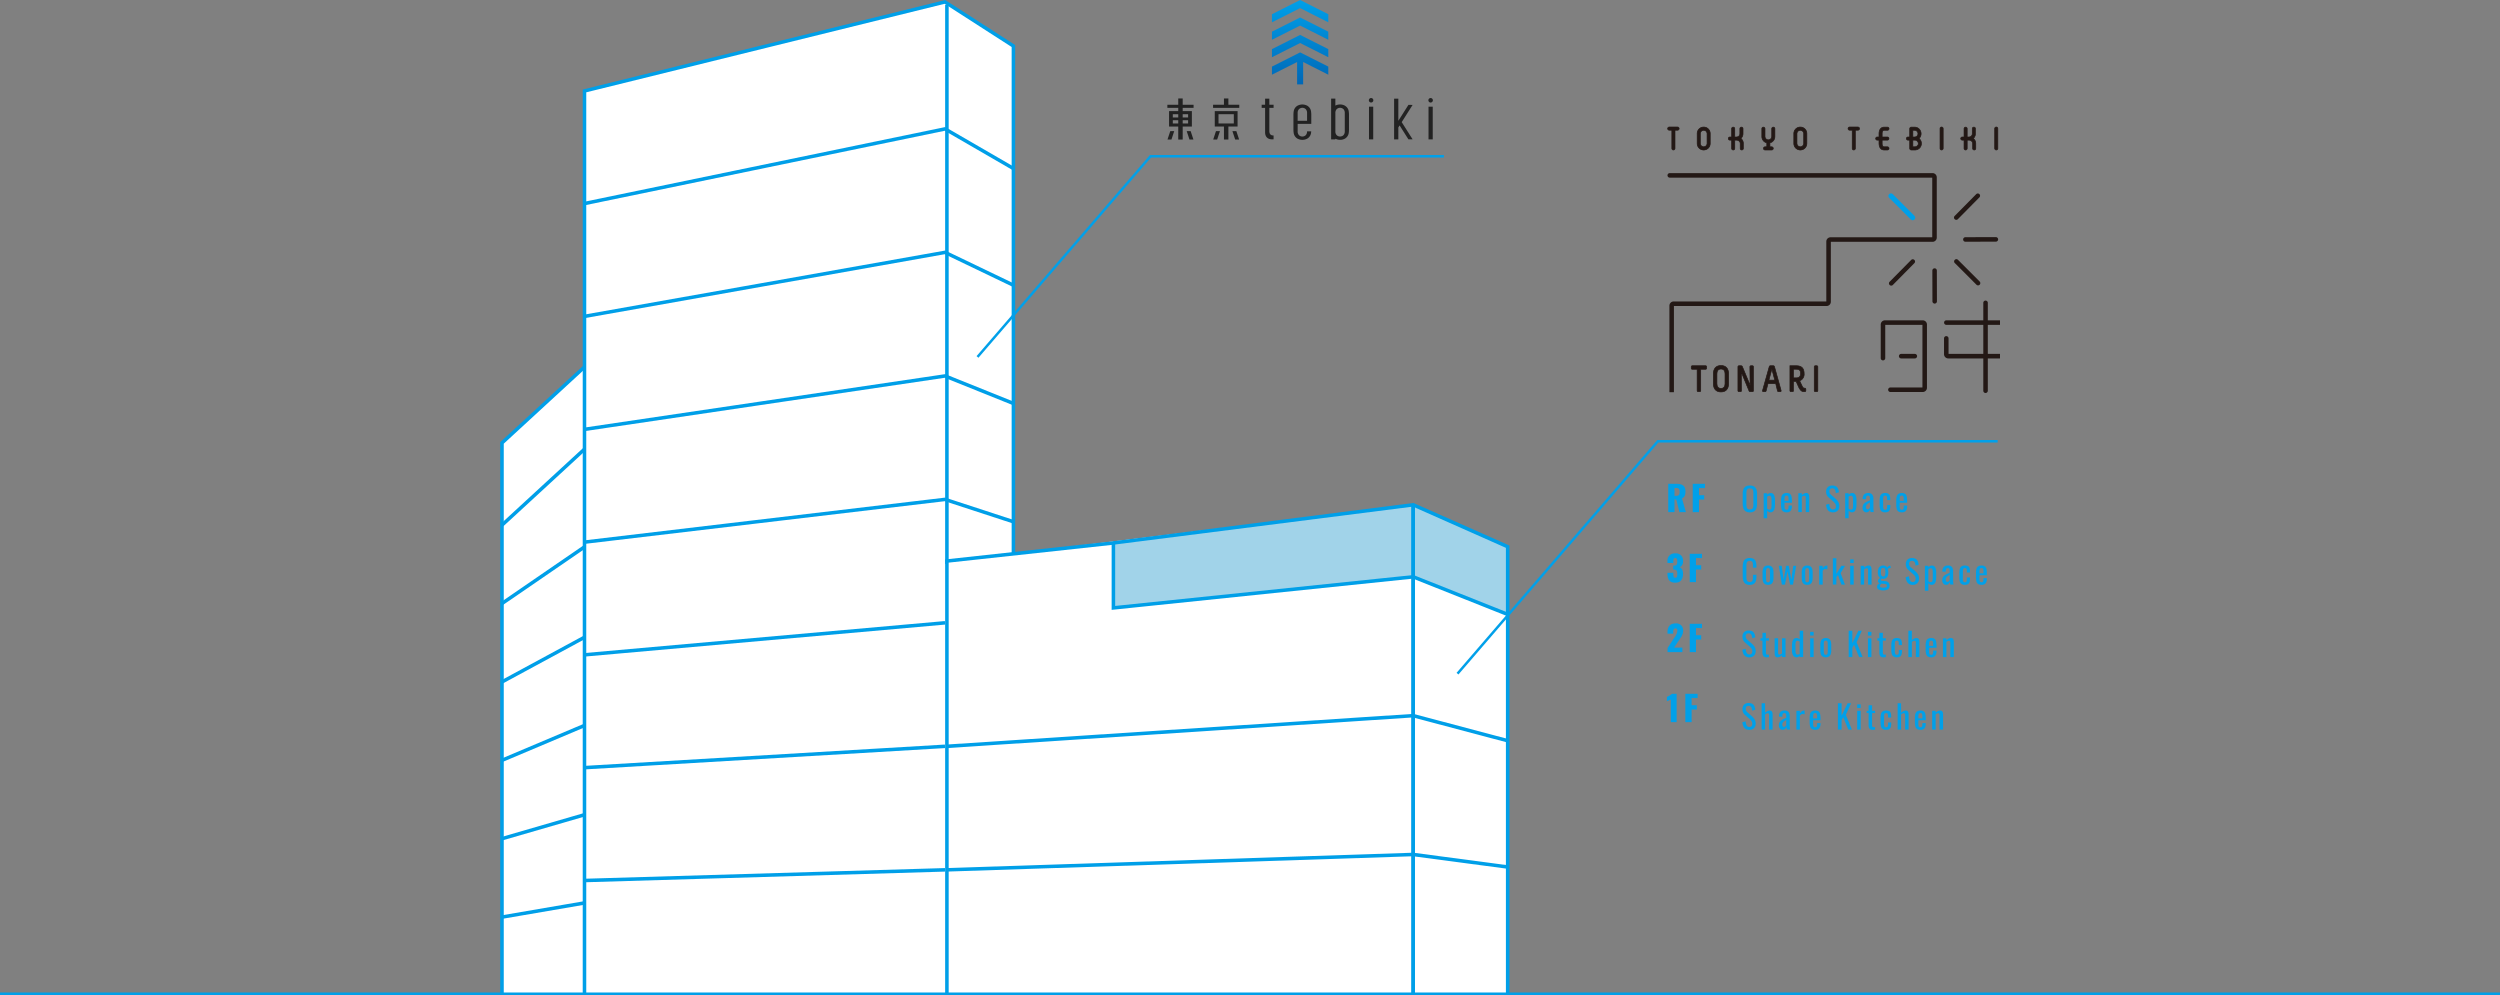 <svg xmlns="http://www.w3.org/2000/svg" xmlns:xlink="http://www.w3.org/1999/xlink" width="1000" height="398"><rect width="100%" height="100%" fill="#808080" stroke="none"/><defs><linearGradient id="a" x1=".5" y1="3.761" x2=".5" y2=".007" gradientUnits="objectBoundingBox"><stop offset="0" stop-color="#0068b7"/><stop offset="1" stop-color="#00a0e9"/></linearGradient><linearGradient id="d" x1=".5" y1="2.978" x2=".5" y2="-.776" xlink:href="#a"/><linearGradient id="e" x1=".5" y1="2.195" x2=".5" y2="-1.558" xlink:href="#a"/><linearGradient id="f" x1=".5" y1=".984" x2=".5" y2="-1.631" xlink:href="#a"/><clipPath id="b"><path data-name="長方形 4679" fill="none" d="M0 0h404.516v398H0z"/></clipPath><clipPath id="c"><path data-name="長方形 4623" fill="none" d="M0 0h133.548v107.489H0z"/></clipPath></defs><g data-name="グループ 362"><g data-name="グループ 361"><g data-name="グループ 224"><path data-name="パス 305" d="M233.795 36.372v110.41l-33 30.379v220.634h402.273V218.676l-37.788-16.761-159.913 19.506V18.408L377.968.77z" fill="#fff"/><path data-name="パス 308" d="M233.802 81.412l144.2-29.848 27.405 15.866" fill="none" stroke="#009fe8" stroke-miterlimit="10" stroke-width="1.417"/><path data-name="パス 309" d="M233.802 126.549l144.204-25.6 27.405 13.158" fill="none" stroke="#009fe8" stroke-miterlimit="10" stroke-width="1.417"/><path data-name="パス 310" d="M233.802 171.742l144.2-21.359 27.405 11.021" fill="none" stroke="#009fe8" stroke-miterlimit="10" stroke-width="1.417"/><path data-name="パス 311" d="M233.802 216.853l144.2-17.093 27.405 8.958" fill="none" stroke="#009fe8" stroke-miterlimit="10" stroke-width="1.417"/><path data-name="線 26" fill="none" stroke="#009fe8" stroke-miterlimit="10" stroke-width="1.417" d="M233.803 261.93l144.204-12.807"/><path data-name="線 27" fill="none" stroke="#009fe8" stroke-miterlimit="10" stroke-width="1.417" d="M233.803 307.061l144.204-8.536"/><path data-name="線 28" fill="none" stroke="#009fe8" stroke-miterlimit="10" stroke-width="1.417" d="M233.803 352.205l144.204-4.274"/><g data-name="グループ 225"><g data-name="グループ 224" clip-path="url(#b)" fill="none" stroke="#009fe8" stroke-miterlimit="10" stroke-width="1.417" transform="translate(200)"><path data-name="線 29" d="M178.763 1.924v223.644"/><path data-name="パス 312" d="M33.795 397.795V36.373L177.965.769l27.4 17.639v203.013"/><path data-name="パス 313" d="M.795 397.795V177.161l33-30.379"/><path data-name="線 30" d="M.795 210.043l33-30.379"/><path data-name="線 31" d="M.795 241.402l33-22.648"/><path data-name="線 32" d="M.795 272.76l33-17.857"/><path data-name="線 33" d="M.795 304.119l33-13.937"/><path data-name="線 34" d="M.795 335.478l33-9.582"/><path data-name="線 35" d="M.795 366.835l33-5.662"/></g></g><path data-name="パス 314" d="M565.272 397.795h37.8v-50.994l-37.8-5.008z" fill="#fff"/><path data-name="パス 315" d="M565.272 286.262v55.528l37.8 5.009V296.29z" fill="#fff"/><path data-name="パス 316" d="M565.272 230.732v55.53l37.8 10.03v-50.529z" fill="#fff"/><path data-name="パス 10449" d="M565.272 202.044v28.8l37.8 14.852v-26.933z" fill="#a1d3e9"/><path data-name="パス 317" d="M378.714 347.931v-49.406l186.557-12.262v55.527z" fill="#fff"/><path data-name="パス 318" d="M378.714 224.413v74.112l186.557-12.262v-55.532l-119.944 12.43v-25.979z" fill="#fff"/><path data-name="パス 10448" d="M445.327 243.357l119.944-12.912v-28.714l-119.944 15.976z" fill="#a1d3e9"/><path data-name="パス 319" d="M378.714 347.931v49.864h186.557v-56z" fill="#fff"/><path data-name="線 36" fill="none" stroke="#009fe8" stroke-miterlimit="10" stroke-width="1.417" d="M378.714 298.524l186.557-12.262"/><path data-name="線 37" fill="none" stroke="#009fe8" stroke-miterlimit="10" stroke-width="1.417" d="M378.714 347.93l186.557-6.138"/><g data-name="グループ 227"><g data-name="グループ 226" clip-path="url(#b)" fill="none" stroke="#009fe8" stroke-miterlimit="10" stroke-width="1.417" transform="translate(200)"><path data-name="パス 320" d="M245.362 217.177l119.918-15.261 37.788 16.761v27.086"/><path data-name="線 38" d="M365.28 286.262l37.788 10.029"/><path data-name="線 39" d="M365.28 341.793l37.788 5.009"/><path data-name="線 40" d="M365.28 201.916v195.879"/><path data-name="線 41" d="M365.28 201.916v195.879"/><path data-name="パス 321" d="M178.763 397.795V224.413l66.6-7.231v25.978l119.918-12.428 37.788 15.032v152.031"/></g></g></g><path data-name="パス 20577" d="M667.292 204.864h2.506v-5.082h.714l1.246 5.082h2.594l-1.558-5.488c1.12-.532 1.386-1.456 1.386-2.856 0-2.38-1.484-3-3.766-3h-3.122zm2.506-6.524v-3.136h.812c.952 0 1.246.574 1.246 1.54 0 1.008-.308 1.6-1.358 1.6zm7.294 6.524h2.506v-5.04h2.086v-1.75h-2.086v-2.856h2.394v-1.694h-4.9zm-6.986 28.21c2.268 0 3.108-1.47 3.108-3.542 0-1.624-.6-2.324-1.386-2.618a2.409 2.409 0 001.386-2.492 2.808 2.808 0 00-3.136-3.066 2.849 2.849 0 00-3.094 3.164v.686h2.338v-.588c0-.826.14-1.4.756-1.4s.826.476.826 1.358c0 1.148-.252 1.666-1.246 1.666h-.378v1.61h.434c.966.028 1.19.616 1.19 1.736 0 1.022-.126 1.512-.756 1.512s-.826-.448-.826-1.582v-.406h-2.338v.406c0 2.114.742 3.556 3.122 3.556zm5.782-.21h2.506v-5.04h2.086v-1.75h-2.086v-2.856h2.394v-1.694h-4.9zm-8.862 28h5.926v-1.834h-3.322l2.072-3.094c.812-1.19 1.554-2.2 1.554-3.57a2.746 2.746 0 00-3.08-3c-2.282 0-3.178 1.5-3.178 3.5v.6h2.268v-.56c0-.868.182-1.554.952-1.554.448 0 .728.322.728.966a5.23 5.23 0 01-1.2 2.716l-2.72 4.178zm8.862 0h2.506v-5.04h2.086v-1.75h-2.086v-2.856h2.394v-1.694h-4.9zm-7.574 28h2.338v-11.34h-1.834a11.455 11.455 0 01-2.058 1.26v1.736c.434-.224 1.148-.462 1.554-.686zm5.824 0h2.506v-5.04h2.086v-1.75h-2.086v-2.856h2.394v-1.694h-4.9z" fill="#00a0e9"/><path data-name="パス 20576" d="M699.962 204.949a3.077 3.077 0 01-1.703-.417 2.277 2.277 0 01-.907-1.188 5.45 5.45 0 01-.276-1.812v-3.993a5.11 5.11 0 01.276-1.787 2.227 2.227 0 01.91-1.144 3.161 3.161 0 011.7-.4 3.086 3.086 0 011.69.4 2.274 2.274 0 01.9 1.144 5.055 5.055 0 01.28 1.781v4a5.235 5.235 0 01-.28 1.799 2.37 2.37 0 01-.9 1.19 2.974 2.974 0 01-1.69.427zm0-1.157a1.387 1.387 0 00.884-.24 1.19 1.19 0 00.4-.676 4.43 4.43 0 00.1-1.02v-4.616a4.261 4.261 0 00-.094-1.008 1.121 1.121 0 00-.4-.65 1.445 1.445 0 00-.884-.227 1.476 1.476 0 00-.891.227 1.108 1.108 0 00-.409.65 4.261 4.261 0 00-.1 1.007v4.615a4.43 4.43 0 00.1 1.02 1.175 1.175 0 00.409.676 1.416 1.416 0 00.885.242zm5.5 3.51v-9.984h1.39v.6a2.4 2.4 0 01.6-.496 1.6 1.6 0 01.832-.208 1.35 1.35 0 01.93.306 1.86 1.86 0 01.514.767 3.972 3.972 0 01.221.936 7.625 7.625 0 01.052.813v1.82a6.969 6.969 0 01-.156 1.5 2.376 2.376 0 01-.566 1.144 1.5 1.5 0 01-1.153.432 1.289 1.289 0 01-.715-.2 3.048 3.048 0 01-.559-.459v3.029zm2.39-3.458a.554.554 0 00.52-.267 1.726 1.726 0 00.2-.721q.039-.455.039-1v-1.824a6.67 6.67 0 00-.052-.865 1.37 1.37 0 00-.221-.63.613.613 0 00-.533-.234 1.2 1.2 0 00-.52.117 1.913 1.913 0 00-.429.273v4.81a1.96 1.96 0 00.442.24 1.512 1.512 0 00.554.101zm6.787 1.088a2.319 2.319 0 01-1.365-.345 1.794 1.794 0 01-.67-1.014 6.153 6.153 0 01-.188-1.641v-1.715a6 6 0 01.2-1.664 1.778 1.778 0 01.682-1 2.332 2.332 0 011.346-.338 2.094 2.094 0 011.4.39 1.92 1.92 0 01.584 1.127 9.358 9.358 0 01.143 1.761v.611h-2.964v1.508a2.68 2.68 0 00.084.741.769.769 0 00.273.423.811.811 0 00.488.136.677.677 0 00.474-.149.782.782 0 00.226-.431 3.238 3.238 0 00.059-.656v-.455h1.352v.286a2.936 2.936 0 01-.481 1.781 1.906 1.906 0 01-1.643.644zm-.832-4.589h1.6v-.676a5 5 0 00-.052-.786.857.857 0 00-.215-.481.7.7 0 00-.514-.163.75.75 0 00-.514.156.893.893 0 00-.24.527 6.223 6.223 0 00-.065 1.02zm5.525 4.489v-7.514h1.391v.741a4.055 4.055 0 01.832-.6 2.064 2.064 0 011-.247.957.957 0 01.7.234 1.274 1.274 0 01.338.585 2.659 2.659 0 01.1.715v6.086h-1.397v-5.681a1.355 1.355 0 00-.117-.624.493.493 0 00-.481-.221 1.028 1.028 0 00-.488.136 2.935 2.935 0 00-.487.331v6.059zm13.884.117a2.741 2.741 0 01-1.515-.39 2.458 2.458 0 01-.917-1.079 4.472 4.472 0 01-.364-1.6l1.3-.351a5.842 5.842 0 00.175 1.079 1.932 1.932 0 00.449.852 1.138 1.138 0 00.871.332 1.116 1.116 0 00.864-.319 1.308 1.308 0 00.292-.916 1.877 1.877 0 00-.319-1.151 6.048 6.048 0 00-.819-.877l-1.768-1.56a2.974 2.974 0 01-.767-.994 3.2 3.2 0 01-.247-1.332 2.371 2.371 0 01.663-1.794 2.5 2.5 0 011.807-.637 3.388 3.388 0 011.1.162 1.926 1.926 0 01.793.5 2.458 2.458 0 01.507.851 4.811 4.811 0 01.253 1.2l-1.248.338a5.177 5.177 0 00-.156-.955 1.423 1.423 0 00-.41-.7 1.2 1.2 0 00-.839-.266 1.181 1.181 0 00-.851.292 1.143 1.143 0 00-.306.865 1.71 1.71 0 00.162.793 2.325 2.325 0 00.526.64l1.781 1.56a5.563 5.563 0 011.05 1.24 3.138 3.138 0 01.455 1.71 2.656 2.656 0 01-.325 1.345 2.192 2.192 0 01-.89.864 2.754 2.754 0 01-1.307.298zm4.849 2.353v-9.984h1.387v.6a2.4 2.4 0 01.6-.494 1.6 1.6 0 01.832-.208 1.35 1.35 0 01.93.306 1.86 1.86 0 01.514.767 3.972 3.972 0 01.221.936 7.626 7.626 0 01.052.813v1.82a6.969 6.969 0 01-.156 1.5 2.376 2.376 0 01-.566 1.144 1.5 1.5 0 01-1.149.43 1.289 1.289 0 01-.715-.2 3.048 3.048 0 01-.563-.459v3.029zm2.392-3.458a.554.554 0 00.52-.267 1.726 1.726 0 00.2-.721q.039-.455.039-1v-1.824a6.67 6.67 0 00-.052-.865 1.37 1.37 0 00-.221-.63.613.613 0 00-.533-.234 1.2 1.2 0 00-.52.117 1.913 1.913 0 00-.438.276v4.81a1.96 1.96 0 00.442.24 1.512 1.512 0 00.563.098zm6.058 1.088a1.265 1.265 0 01-.78-.253 1.78 1.78 0 01-.533-.647 1.876 1.876 0 01-.195-.838 2.69 2.69 0 01.234-1.183 2.36 2.36 0 01.644-.813 4.431 4.431 0 01.949-.578q.539-.247 1.137-.481v-.533a4.524 4.524 0 00-.052-.754.768.768 0 00-.215-.449.7.7 0 00-.487-.149.757.757 0 00-.462.13.722.722 0 00-.253.371 1.838 1.838 0 00-.078.565v.377l-1.378-.052a2.732 2.732 0 01.572-1.839 2.195 2.195 0 011.69-.592 1.877 1.877 0 011.586.611 2.865 2.865 0 01.468 1.768v3.432q0 .351.02.676t.052.6q.033.28.059.526h-1.275l-.1-.526q-.061-.318-.084-.579a2 2 0 01-.5.826 1.353 1.353 0 01-1.019.384zm.546-1.2a.708.708 0 00.391-.109 1.777 1.777 0 00.325-.266 1.382 1.382 0 00.195-.24v-2.133q-.325.182-.611.364a3.374 3.374 0 00-.5.384 1.557 1.557 0 00-.338.455 1.3 1.3 0 00-.124.579 1.3 1.3 0 00.169.715.552.552 0 00.493.259zm6.991 1.2a2.24 2.24 0 01-1.4-.37 1.815 1.815 0 01-.637-1.047 6.778 6.778 0 01-.163-1.573v-1.725a6.7 6.7 0 01.169-1.619 1.78 1.78 0 01.643-1.027 2.275 2.275 0 011.388-.357 2.5 2.5 0 011.267.266 1.375 1.375 0 01.618.793 4.328 4.328 0 01.169 1.306v.442h-1.254v-.455a3.682 3.682 0 00-.065-.78.7.7 0 00-.234-.416.775.775 0 00-.481-.13.776.776 0 00-.52.156.845.845 0 00-.241.527 6.789 6.789 0 00-.059 1.009v2.366a3 3 0 00.182 1.287.68.68 0 00.65.325.7.7 0 00.514-.162.8.8 0 00.208-.462 4.525 4.525 0 00.046-.676v-.611h1.261v.52a4.269 4.269 0 01-.176 1.3 1.491 1.491 0 01-.624.832 2.328 2.328 0 01-1.261.281zm6.669 0a2.319 2.319 0 01-1.365-.345 1.794 1.794 0 01-.669-1.014 6.153 6.153 0 01-.186-1.641v-1.715a6 6 0 01.2-1.664 1.778 1.778 0 01.682-1 2.332 2.332 0 011.345-.338 2.094 2.094 0 011.4.39 1.92 1.92 0 01.585 1.127 9.359 9.359 0 01.139 1.758v.611h-2.96v1.508a2.68 2.68 0 00.084.741.769.769 0 00.273.423.811.811 0 00.487.136.677.677 0 00.475-.149.782.782 0 00.221-.428 3.238 3.238 0 00.059-.656v-.455h1.352v.286a2.936 2.936 0 01-.481 1.779 1.906 1.906 0 01-1.638.646zm-.829-4.585h1.6v-.676a5 5 0 00-.052-.786.857.857 0 00-.215-.481.7.7 0 00-.514-.163.75.75 0 00-.513.156.893.893 0 00-.241.527 6.224 6.224 0 00-.065 1.02zm-59.982 33.602a2.821 2.821 0 01-1.736-.468 2.413 2.413 0 01-.858-1.261 6.079 6.079 0 01-.24-1.768v-3.72a6.431 6.431 0 01.24-1.859 2.248 2.248 0 01.858-1.229 2.978 2.978 0 011.736-.435 2.921 2.921 0 011.566.364 2.032 2.032 0 01.832 1.04 4.637 4.637 0 01.253 1.625v.832h-1.39v-.738a8.078 8.078 0 00-.058-1.034 1.124 1.124 0 00-.319-.7 1.245 1.245 0 00-.871-.247 1.3 1.3 0 00-.91.266 1.3 1.3 0 00-.37.754 6.735 6.735 0 00-.085 1.138v4.173a4.81 4.81 0 00.13 1.254 1.1 1.1 0 00.429.656 1.46 1.46 0 00.806.195 1.163 1.163 0 00.858-.266 1.269 1.269 0 00.325-.735 8.039 8.039 0 00.065-1.092v-.78h1.391v.78a5.593 5.593 0 01-.234 1.7 2.169 2.169 0 01-.806 1.144 2.736 2.736 0 01-1.612.411zm7.306-.013a2.249 2.249 0 01-1.313-.338 1.816 1.816 0 01-.682-.962 4.8 4.8 0 01-.2-1.469v-2.184a4.8 4.8 0 01.2-1.469 1.816 1.816 0 01.682-.962 2.249 2.249 0 011.313-.338 2.217 2.217 0 011.306.338 1.829 1.829 0 01.676.962 4.8 4.8 0 01.2 1.469v2.184a4.8 4.8 0 01-.2 1.469 1.829 1.829 0 01-.676.962 2.217 2.217 0 01-1.306.334zm0-1.027a.64.64 0 00.566-.234 1.254 1.254 0 00.195-.618q.032-.384.032-.8v-2.352q0-.429-.032-.806a1.285 1.285 0 00-.195-.618.632.632 0 00-.566-.24.65.65 0 00-.572.24 1.242 1.242 0 00-.2.618q-.032.377-.032.806v2.353q0 .416.032.8a1.213 1.213 0 00.2.618.658.658 0 00.572.233zm5.525.923l-1.209-7.514h1.144l.776 5.538 1-5.538h1.066l1 5.512.78-5.512h1.154l-1.252 7.514h-1.17l-1.027-5.3-1.014 5.3zm10.14.1a2.249 2.249 0 01-1.313-.338 1.816 1.816 0 01-.682-.962 4.8 4.8 0 01-.2-1.469v-2.18a4.8 4.8 0 01.2-1.469 1.816 1.816 0 01.682-.962 2.249 2.249 0 011.313-.338 2.217 2.217 0 011.306.338 1.829 1.829 0 01.676.962 4.8 4.8 0 01.2 1.469v2.184a4.8 4.8 0 01-.2 1.469 1.829 1.829 0 01-.676.962 2.217 2.217 0 01-1.306.334zm0-1.027a.64.64 0 00.565-.234 1.254 1.254 0 00.195-.618q.033-.384.033-.8v-2.348q0-.429-.033-.806a1.285 1.285 0 00-.195-.618.632.632 0 00-.565-.24.65.65 0 00-.572.24 1.242 1.242 0 00-.2.618q-.033.377-.033.806v2.353q0 .416.033.8a1.213 1.213 0 00.2.618.658.658 0 00.572.233zm4.8.923v-7.51h1.391v1.066a2.527 2.527 0 01.832-.923 1.684 1.684 0 01.832-.234h.1a.8.8 0 01.123.013v1.534a2.182 2.182 0 00-.357-.11 1.853 1.853 0 00-.41-.046 1.188 1.188 0 00-.591.149 1.584 1.584 0 00-.527.579v5.486zm5.46-.013v-10.526h1.391v6.279l2.028-3.25h1.456l-1.768 2.938 1.713 4.576h-1.391l-1.4-3.848-.637.962v2.873zm6.939.017v-7.514h1.391v7.514zm0-8.632v-1.456h1.391v1.456zm4.186 8.632v-7.514h1.386v.741a4.055 4.055 0 01.832-.6 2.064 2.064 0 011-.247.957.957 0 01.7.234 1.274 1.274 0 01.338.585 2.659 2.659 0 01.1.715v6.086h-1.392v-5.681a1.355 1.355 0 00-.117-.624.493.493 0 00-.481-.221 1.028 1.028 0 00-.487.136 2.935 2.935 0 00-.488.331v6.059zm8.957 2.327a4.826 4.826 0 01-1.222-.143 1.846 1.846 0 01-.858-.455 1.107 1.107 0 01-.312-.819 1.262 1.262 0 01.156-.637 1.69 1.69 0 01.4-.475 2.569 2.569 0 01.52-.332 1.04 1.04 0 01-.546-.331.751.751 0 01-.182-.475 1.169 1.169 0 01.221-.715 4.524 4.524 0 01.611-.65 2.054 2.054 0 01-.65-.832 3.6 3.6 0 01-.221-1.4 3.937 3.937 0 01.241-1.476 1.864 1.864 0 01.715-.9 2.105 2.105 0 011.163-.306 2 2 0 01.982.208 1.348 1.348 0 01.565.624 2.216 2.216 0 01.351-.358 2.586 2.586 0 01.663-.423l.208-.091.351.9a2.688 2.688 0 00-.449.123q-.279.1-.52.2a1.055 1.055 0 00-.306.163 3.166 3.166 0 01.163.637 4.428 4.428 0 01.071.741 4.275 4.275 0 01-.195 1.352 1.818 1.818 0 01-.644.917 2.051 2.051 0 01-1.242.331 2.764 2.764 0 01-.364-.026 3.2 3.2 0 01-.351-.065q-.078.117-.163.273a.628.628 0 00-.084.3.255.255 0 00.149.227 1.207 1.207 0 00.475.111l1.17.1a1.977 1.977 0 011.313.533 1.823 1.823 0 01.429 1.3 1.8 1.8 0 01-.286 1.034 1.7 1.7 0 01-.865.63 4.377 4.377 0 01-1.457.205zm.1-1.092a2.564 2.564 0 001.092-.176.59.59 0 00.351-.566.812.812 0 00-.085-.39.579.579 0 00-.305-.247 2.316 2.316 0 00-.637-.13l-1.183-.1q-.143.143-.273.286a1.272 1.272 0 00-.208.306.786.786 0 00-.078.344.552.552 0 00.286.507 2.23 2.23 0 001.044.166zm-.065-4.511a.884.884 0 00.475-.11.689.689 0 00.266-.325 1.845 1.845 0 00.124-.526 6.829 6.829 0 00.033-.7 7.024 7.024 0 00-.033-.708 2.228 2.228 0 00-.117-.546.686.686 0 00-.26-.345.845.845 0 00-.475-.117.885.885 0 00-.474.117.7.7 0 00-.279.332 2 2 0 00-.13.533 6.111 6.111 0 00-.039.734 6.221 6.221 0 00.033.656 1.768 1.768 0 00.13.527.835.835 0 00.279.351.786.786 0 00.471.127zm11.843 3.393a2.741 2.741 0 01-1.515-.39 2.458 2.458 0 01-.916-1.079 4.472 4.472 0 01-.364-1.6l1.3-.351a5.842 5.842 0 00.175 1.079 1.932 1.932 0 00.449.851 1.138 1.138 0 00.871.331 1.116 1.116 0 00.864-.318 1.308 1.308 0 00.293-.917 1.877 1.877 0 00-.325-1.151 6.048 6.048 0 00-.819-.877l-1.762-1.558a2.974 2.974 0 01-.767-.995 3.2 3.2 0 01-.247-1.332 2.371 2.371 0 01.663-1.794 2.5 2.5 0 011.807-.637 3.389 3.389 0 011.1.162 1.926 1.926 0 01.793.5 2.458 2.458 0 01.507.851 4.811 4.811 0 01.254 1.2l-1.248.338a5.178 5.178 0 00-.156-.955 1.423 1.423 0 00-.41-.7 1.2 1.2 0 00-.839-.267 1.181 1.181 0 00-.852.292 1.143 1.143 0 00-.305.865 1.71 1.71 0 00.162.793 2.325 2.325 0 00.527.637l1.781 1.56a5.563 5.563 0 011.05 1.245 3.138 3.138 0 01.455 1.709 2.656 2.656 0 01-.325 1.346 2.192 2.192 0 01-.891.865 2.754 2.754 0 01-1.306.297zm4.851 2.353v-9.984h1.391v.6a2.4 2.4 0 01.6-.494 1.6 1.6 0 01.832-.208 1.35 1.35 0 01.929.306 1.86 1.86 0 01.514.767 3.972 3.972 0 01.221.936 7.625 7.625 0 01.052.813v1.82a6.969 6.969 0 01-.156 1.5 2.376 2.376 0 01-.565 1.144 1.5 1.5 0 01-1.151.435 1.289 1.289 0 01-.715-.2 3.048 3.048 0 01-.559-.462v3.027zm2.392-3.458a.554.554 0 00.52-.266 1.726 1.726 0 00.195-.722q.039-.455.039-1v-1.824a6.67 6.67 0 00-.052-.864 1.37 1.37 0 00-.221-.631.613.613 0 00-.533-.234 1.2 1.2 0 00-.52.117 1.913 1.913 0 00-.429.273v4.81a1.96 1.96 0 00.442.24 1.512 1.512 0 00.561.101zm6.06 1.088a1.265 1.265 0 01-.78-.253 1.78 1.78 0 01-.533-.65 1.876 1.876 0 01-.195-.839 2.69 2.69 0 01.234-1.183 2.36 2.36 0 01.644-.812 4.431 4.431 0 01.949-.579q.54-.247 1.138-.481v-.533a4.523 4.523 0 00-.052-.754.768.768 0 00-.215-.449.7.7 0 00-.488-.149.757.757 0 00-.461.13.722.722 0 00-.254.371 1.838 1.838 0 00-.078.565v.377l-1.378-.052a2.732 2.732 0 01.572-1.84 2.195 2.195 0 011.69-.591 1.877 1.877 0 011.586.611 2.865 2.865 0 01.468 1.768v3.432q0 .351.02.676t.052.6q.033.28.059.527h-1.275l-.1-.527q-.061-.319-.085-.578a2 2 0 01-.5.826 1.353 1.353 0 01-1.018.387zm.546-1.2a.708.708 0 00.39-.117 1.778 1.778 0 00.325-.267 1.382 1.382 0 00.195-.24v-2.124q-.325.182-.611.364a3.374 3.374 0 00-.5.384 1.556 1.556 0 00-.338.455 1.512 1.512 0 00.041 1.293.552.552 0 00.5.26zm6.994 1.2a2.24 2.24 0 01-1.4-.371 1.815 1.815 0 01-.637-1.046 6.778 6.778 0 01-.162-1.573v-1.725a6.7 6.7 0 01.169-1.618 1.78 1.78 0 01.644-1.027 2.275 2.275 0 011.384-.358 2.5 2.5 0 011.268.266 1.375 1.375 0 01.618.793 4.329 4.329 0 01.169 1.306v.442h-1.26v-.455a3.682 3.682 0 00-.065-.78.7.7 0 00-.234-.416.949.949 0 00-1 .026.845.845 0 00-.241.526 6.788 6.788 0 00-.059 1.007v2.366a3 3 0 00.182 1.287.68.68 0 00.65.325.7.7 0 00.514-.163.8.8 0 00.208-.462 4.525 4.525 0 00.046-.676v-.611h1.261v.52a4.27 4.27 0 01-.175 1.3 1.491 1.491 0 01-.624.832 2.328 2.328 0 01-1.256.285zm6.669 0a2.319 2.319 0 01-1.361-.34 1.794 1.794 0 01-.67-1.014 6.153 6.153 0 01-.188-1.645v-1.716a6 6 0 01.195-1.664 1.778 1.778 0 01.683-1 2.332 2.332 0 011.345-.338 2.094 2.094 0 011.4.39 1.92 1.92 0 01.585 1.127 9.359 9.359 0 01.143 1.762v.611h-2.964v1.508a2.68 2.68 0 00.085.741.769.769 0 00.273.423.811.811 0 00.487.136.677.677 0 00.475-.149.782.782 0 00.221-.429 3.238 3.238 0 00.059-.657v-.455h1.351v.286a2.936 2.936 0 01-.481 1.781 1.906 1.906 0 01-1.638.642zm-.832-4.589h1.6v-.676a5 5 0 00-.052-.787.857.857 0 00-.215-.481.7.7 0 00-.514-.162.75.75 0 00-.513.156.893.893 0 00-.241.526 6.223 6.223 0 00-.065 1.021zm-92.029 33.606a2.741 2.741 0 01-1.515-.39 2.458 2.458 0 01-.916-1.079 4.472 4.472 0 01-.364-1.6l1.3-.351a5.842 5.842 0 00.176 1.079 1.932 1.932 0 00.448.852 1.138 1.138 0 00.871.331 1.116 1.116 0 00.864-.319 1.308 1.308 0 00.293-.917 1.877 1.877 0 00-.325-1.15 6.048 6.048 0 00-.819-.878l-1.768-1.56a2.974 2.974 0 01-.767-.994 3.2 3.2 0 01-.245-1.331 2.371 2.371 0 01.667-1.794 2.5 2.5 0 011.8-.637 3.388 3.388 0 011.1.162 1.926 1.926 0 01.793.5 2.458 2.458 0 01.507.852 4.811 4.811 0 01.254 1.2l-1.248.338a5.177 5.177 0 00-.156-.955 1.423 1.423 0 00-.409-.7 1.2 1.2 0 00-.841-.266 1.181 1.181 0 00-.852.292 1.143 1.143 0 00-.305.865 1.71 1.71 0 00.162.793 2.325 2.325 0 00.526.637l1.781 1.56a5.563 5.563 0 011.057 1.243 3.138 3.138 0 01.455 1.71 2.656 2.656 0 01-.324 1.343 2.192 2.192 0 01-.891.865 2.754 2.754 0 01-1.309.299zm6.851-.013a1.774 1.774 0 01-.943-.221 1.272 1.272 0 01-.52-.624 2.529 2.529 0 01-.163-.949v-4.9h-.79v-.923h.793v-2.2h1.391v2.2h1.209v.923h-1.209v4.81a1.065 1.065 0 00.143.63.653.653 0 00.546.188q.1 0 .24-.013l.267-.025v1.027q-.26.039-.481.058t-.481.015zm4.381 0a.962.962 0 01-.689-.234 1.248 1.248 0 01-.344-.585 2.659 2.659 0 01-.1-.715v-6.084h1.391v5.668a1.4 1.4 0 00.117.631.488.488 0 00.481.228 1.028 1.028 0 00.488-.137 2.935 2.935 0 00.488-.332v-6.058h1.391v7.514h-1.388v-.741a3.691 3.691 0 01-.826.6 2.1 2.1 0 01-1.007.241zm7.683 0a1.592 1.592 0 01-1.417-.7 4.412 4.412 0 01-.468-2.36v-1.451a8.338 8.338 0 01.145-1.593 2.412 2.412 0 01.54-1.176 1.482 1.482 0 011.163-.442 1.423 1.423 0 01.689.169 2.407 2.407 0 01.559.416v-3.5h1.391v10.533h-1.391v-.481a2.252 2.252 0 01-.539.423 1.355 1.355 0 01-.67.158zm.351-1.092a1.354 1.354 0 00.416-.072 1.882 1.882 0 00.442-.214v-4.926a2.261 2.261 0 00-.4-.228 1.178 1.178 0 00-.481-.1.64.64 0 00-.65.462 3.242 3.242 0 00-.169 1.111v2.119a6.912 6.912 0 00.058.943 1.407 1.407 0 00.241.663.641.641 0 00.545.242zm5.046.988v-7.514h1.388v7.514zm0-8.632v-1.456h1.388v1.456zm6.253 8.732a2.249 2.249 0 01-1.313-.338 1.816 1.816 0 01-.683-.962 4.8 4.8 0 01-.2-1.469v-2.18a4.8 4.8 0 01.2-1.469 1.816 1.816 0 01.683-.962 2.249 2.249 0 011.313-.338 2.217 2.217 0 011.306.338 1.829 1.829 0 01.676.962 4.8 4.8 0 01.2 1.469v2.184a4.8 4.8 0 01-.2 1.469 1.829 1.829 0 01-.676.962 2.217 2.217 0 01-1.306.334zm0-1.027a.64.64 0 00.565-.234 1.254 1.254 0 00.195-.618q.033-.383.033-.8v-2.348q0-.429-.033-.806a1.285 1.285 0 00-.195-.618.632.632 0 00-.565-.24.65.65 0 00-.572.24 1.242 1.242 0 00-.2.618q-.032.377-.032.806v2.353q0 .416.032.8a1.213 1.213 0 00.2.618.658.658 0 00.572.233zm9.152.927v-10.53h1.469v4.966l2.414-4.966h1.365l-2.08 4.641 2.422 5.889h-1.43l-2.015-4.94-.676 1.222v3.718zm7.709 0v-7.514h1.391v7.514zm0-8.632v-1.456h1.391v1.456zm6.188 8.732a1.774 1.774 0 01-.942-.221 1.272 1.272 0 01-.52-.624 2.529 2.529 0 01-.163-.949v-4.9h-.789v-.923h.793v-2.2h1.387v2.2h1.209v.923h-1.209v4.81a1.065 1.065 0 00.143.63.653.653 0 00.546.188q.1 0 .24-.013l.267-.021v1.027q-.26.039-.481.058t-.481.015zm5.356 0a2.24 2.24 0 01-1.4-.37 1.815 1.815 0 01-.637-1.047 6.778 6.778 0 01-.163-1.573v-1.725a6.7 6.7 0 01.169-1.619 1.78 1.78 0 01.643-1.027 2.275 2.275 0 011.385-.358 2.5 2.5 0 011.267.266 1.375 1.375 0 01.618.793 4.329 4.329 0 01.169 1.306v.442h-1.258v-.455a3.682 3.682 0 00-.065-.78.7.7 0 00-.234-.416.949.949 0 00-1 .026.845.845 0 00-.241.527 6.789 6.789 0 00-.058 1.007v2.366a3 3 0 00.182 1.287.68.68 0 00.65.325.7.7 0 00.514-.162.8.8 0 00.208-.462 4.525 4.525 0 00.046-.676v-.611h1.261v.52a4.27 4.27 0 01-.175 1.3 1.491 1.491 0 01-.624.832 2.328 2.328 0 01-1.257.284zm4.63-.1v-10.53h1.391v3.8a4.023 4.023 0 01.845-.624 2.105 2.105 0 011.04-.26.938.938 0 01.683.234 1.274 1.274 0 01.338.585 2.659 2.659 0 01.1.715v6.08h-1.397v-5.681a1.355 1.355 0 00-.117-.624.493.493 0 00-.481-.221 1.086 1.086 0 00-.513.143 2.608 2.608 0 00-.5.351v6.032zm9.126.1a2.319 2.319 0 01-1.365-.345 1.794 1.794 0 01-.67-1.014 6.153 6.153 0 01-.191-1.641v-1.715a6 6 0 01.2-1.664 1.778 1.778 0 01.683-1 2.332 2.332 0 011.345-.338 2.094 2.094 0 011.4.39 1.92 1.92 0 01.592 1.125 9.359 9.359 0 01.143 1.762v.611h-2.971v1.508a2.68 2.68 0 00.085.741.769.769 0 00.273.422.811.811 0 00.487.137.677.677 0 00.475-.149.782.782 0 00.221-.429 3.238 3.238 0 00.059-.657v-.455h1.352v.286a2.936 2.936 0 01-.481 1.781 1.906 1.906 0 01-1.639.644zm-.832-4.589h1.6v-.676a5 5 0 00-.052-.787.857.857 0 00-.215-.481.7.7 0 00-.514-.162.75.75 0 00-.513.156.893.893 0 00-.241.527 6.223 6.223 0 00-.065 1.021zm5.523 4.489v-7.514h1.391v.741a4.055 4.055 0 01.832-.6 2.064 2.064 0 011-.247.957.957 0 01.7.234 1.274 1.274 0 01.338.585 2.66 2.66 0 01.1.715v6.086h-1.397v-5.681a1.355 1.355 0 00-.117-.624.493.493 0 00-.481-.221 1.028 1.028 0 00-.488.137 2.935 2.935 0 00-.487.332v6.057zm-77.417 29.117a2.741 2.741 0 01-1.515-.39 2.458 2.458 0 01-.916-1.079 4.472 4.472 0 01-.364-1.6l1.3-.351a5.842 5.842 0 00.176 1.079 1.932 1.932 0 00.448.852 1.138 1.138 0 00.871.331 1.116 1.116 0 00.864-.318 1.308 1.308 0 00.293-.917 1.877 1.877 0 00-.325-1.15 6.048 6.048 0 00-.819-.878l-1.768-1.56a2.974 2.974 0 01-.767-.994 3.2 3.2 0 01-.245-1.332 2.371 2.371 0 01.667-1.794 2.5 2.5 0 011.8-.637 3.388 3.388 0 011.1.163 1.926 1.926 0 01.793.5 2.458 2.458 0 01.507.852 4.811 4.811 0 01.254 1.2l-1.248.338a5.177 5.177 0 00-.156-.955 1.423 1.423 0 00-.409-.7 1.2 1.2 0 00-.841-.267 1.181 1.181 0 00-.852.292 1.143 1.143 0 00-.305.865 1.71 1.71 0 00.162.793 2.325 2.325 0 00.526.637l1.781 1.56a5.563 5.563 0 011.057 1.243 3.138 3.138 0 01.455 1.71 2.656 2.656 0 01-.324 1.343 2.192 2.192 0 01-.891.865 2.754 2.754 0 01-1.309.299zm4.89-.117v-10.53h1.391v3.8a4.023 4.023 0 01.845-.624 2.1 2.1 0 011.04-.26.938.938 0 01.683.234 1.274 1.274 0 01.338.585 2.659 2.659 0 01.1.715v6.08h-1.394v-5.681a1.355 1.355 0 00-.117-.624.493.493 0 00-.481-.221 1.086 1.086 0 00-.513.143 2.609 2.609 0 00-.5.351v6.032zm8.4.1a1.265 1.265 0 01-.78-.253 1.78 1.78 0 01-.533-.65 1.876 1.876 0 01-.195-.839 2.69 2.69 0 01.234-1.183 2.36 2.36 0 01.644-.812 4.431 4.431 0 01.949-.578q.54-.247 1.137-.481v-.533a4.524 4.524 0 00-.052-.754.768.768 0 00-.214-.448.7.7 0 00-.488-.15.757.757 0 00-.462.13.722.722 0 00-.253.37 1.838 1.838 0 00-.078.565v.377l-1.378-.052a2.732 2.732 0 01.572-1.84 2.195 2.195 0 011.69-.592 1.877 1.877 0 011.586.611 2.865 2.865 0 01.468 1.768v3.432q0 .351.02.676t.052.6q.032.279.058.526h-1.276l-.1-.526q-.061-.318-.085-.579a2 2 0 01-.5.826 1.353 1.353 0 01-1.018.389zm.546-1.2a.708.708 0 00.39-.117 1.777 1.777 0 00.325-.267 1.382 1.382 0 00.195-.241v-2.123q-.325.182-.611.364a3.374 3.374 0 00-.5.383 1.556 1.556 0 00-.338.455 1.512 1.512 0 00.045 1.294.552.552 0 00.492.26zm4.977 1.1v-7.514h1.387v1.066a2.527 2.527 0 01.832-.923 1.684 1.684 0 01.832-.234h.1a.8.8 0 01.124.013v1.534a2.182 2.182 0 00-.358-.111 1.854 1.854 0 00-.41-.045 1.188 1.188 0 00-.591.149 1.584 1.584 0 00-.527.578v5.487zm7.514.1a2.319 2.319 0 01-1.365-.344 1.794 1.794 0 01-.67-1.014 6.153 6.153 0 01-.192-1.642v-1.715a6 6 0 01.195-1.664 1.778 1.778 0 01.683-1 2.332 2.332 0 011.345-.338 2.094 2.094 0 011.4.39 1.92 1.92 0 01.591 1.124 9.358 9.358 0 01.143 1.761v.611h-2.957v1.508a2.68 2.68 0 00.084.741.769.769 0 00.273.423.811.811 0 00.487.137.677.677 0 00.475-.15.782.782 0 00.221-.429 3.238 3.238 0 00.059-.656v-.455h1.352v.286a2.936 2.936 0 01-.481 1.781 1.906 1.906 0 01-1.643.645zm-.827-4.585h1.6v-.676a5 5 0 00-.052-.786.857.857 0 00-.215-.481.7.7 0 00-.514-.163.75.75 0 00-.513.156.893.893 0 00-.241.526 6.223 6.223 0 00-.065 1.021zm9.914 4.485v-10.53h1.469v4.966l2.417-4.966h1.365l-2.08 4.641 2.415 5.889h-1.43l-2.015-4.94-.676 1.222v3.718zm7.709 0v-7.514h1.391v7.514zm0-8.632v-1.456h1.391v1.456zm6.188 8.732a1.775 1.775 0 01-.942-.221 1.272 1.272 0 01-.52-.624 2.529 2.529 0 01-.163-.949v-4.9h-.793v-.923h.793v-2.2h1.391v2.2h1.209v.923h-1.209v4.81a1.065 1.065 0 00.143.631.653.653 0 00.546.188q.1 0 .241-.013l.266-.022v1.027q-.26.039-.481.059t-.481.014zm5.356 0a2.24 2.24 0 01-1.4-.37 1.815 1.815 0 01-.637-1.047 6.778 6.778 0 01-.163-1.573v-1.725a6.7 6.7 0 01.169-1.618 1.78 1.78 0 01.643-1.027 2.275 2.275 0 011.385-.358 2.5 2.5 0 011.267.267 1.375 1.375 0 01.618.793 4.329 4.329 0 01.169 1.307v.442h-1.258v-.455a3.682 3.682 0 00-.065-.78.7.7 0 00-.234-.416.949.949 0 00-1 .026.845.845 0 00-.241.526 6.789 6.789 0 00-.058 1.007v2.366a3 3 0 00.182 1.287.68.68 0 00.65.325.7.7 0 00.514-.163.8.8 0 00.208-.461 4.525 4.525 0 00.046-.676v-.611h1.261v.52a4.269 4.269 0 01-.176 1.3 1.491 1.491 0 01-.624.832 2.328 2.328 0 01-1.256.282zm4.633-.1v-10.53h1.391v3.8a4.023 4.023 0 01.845-.624 2.1 2.1 0 011.04-.26.938.938 0 01.682.234 1.274 1.274 0 01.338.585 2.659 2.659 0 01.1.715v6.08h-1.396v-5.681a1.355 1.355 0 00-.117-.624.493.493 0 00-.483-.221 1.086 1.086 0 00-.513.143 2.609 2.609 0 00-.5.351v6.032zm9.126.1a2.319 2.319 0 01-1.365-.344 1.794 1.794 0 01-.67-1.014 6.153 6.153 0 01-.191-1.642v-1.715a6 6 0 01.195-1.664 1.778 1.778 0 01.683-1 2.332 2.332 0 011.345-.338 2.094 2.094 0 011.4.39 1.921 1.921 0 01.587 1.127 9.359 9.359 0 01.143 1.761v.611h-2.964v1.508a2.68 2.68 0 00.085.741.769.769 0 00.273.423.811.811 0 00.487.137.677.677 0 00.475-.15.782.782 0 00.221-.429 3.238 3.238 0 00.059-.656v-.455h1.351v.286a2.936 2.936 0 01-.481 1.781 1.906 1.906 0 01-1.638.642zm-.832-4.589h1.6v-.676a5 5 0 00-.052-.786.857.857 0 00-.215-.481.7.7 0 00-.514-.163.75.75 0 00-.513.156.893.893 0 00-.241.526 6.223 6.223 0 00-.065 1.021zm5.52 4.489v-7.514h1.391v.741a4.055 4.055 0 01.832-.6 2.064 2.064 0 011-.247.957.957 0 01.7.234 1.274 1.274 0 01.338.585 2.659 2.659 0 01.1.715v6.086h-1.397v-5.681a1.355 1.355 0 00-.117-.624.493.493 0 00-.481-.221 1.028 1.028 0 00-.488.137 2.935 2.935 0 00-.487.331v6.058z" fill="#00a0e9"/><path data-name="パス 325" d="M799.06 176.5H663.138l-80.137 92.966" fill="none" stroke="#01a0e9"/><path data-name="パス 330" d="M577.565 62.5H460.197l-69.2 80.275" fill="none" stroke="#01a0e9"/><g data-name="グループ 162"><g data-name="グループ 153" transform="translate(666.452 49.387)" clip-path="url(#c)"><path data-name="パス 232" d="M2.213 108.207a.907.907 0 01-.9-.909v-34.4a1.7 1.7 0 011.69-1.7h61.071V47.226a1.7 1.7 0 011.689-1.7h40.681V21.673H1.427a.91.91 0 010-1.819h105.14a1.7 1.7 0 011.689 1.7v24.092a1.7 1.7 0 01-1.689 1.7H65.886v23.972a1.7 1.7 0 01-1.689 1.7H3.116v34.28a.907.907 0 01-.9.909m104.351-86.534z" fill="#231815"/><path data-name="パス 233" d="M98.61 38.719a1.018 1.018 0 01-.723-.3l-8.673-8.676a1.036 1.036 0 010-1.458 1.021 1.021 0 011.449 0l8.673 8.676a1.036 1.036 0 010 1.458 1.019 1.019 0 01-.727.3" fill="#00a0e9"/><path data-name="パス 234" d="M90.035 64.866a.9.9 0 01-.637-.265.914.914 0 010-1.286l8.624-8.725a.9.9 0 011.278 0 .913.913 0 010 1.286l-8.623 8.726a.9.9 0 01-.641.268" fill="#231815"/><path data-name="パス 235" d="M107.422 72.054a.906.906 0 01-.9-.907l-.035-12.3a.907.907 0 01.9-.912.907.907 0 01.9.907l.034 12.3a.907.907 0 01-.9.912z" fill="#231815"/><path data-name="パス 236" d="M124.768 64.769a.9.9 0 01-.637-.265l-8.673-8.676a.913.913 0 010-1.286.9.9 0 011.278 0l8.673 8.676a.914.914 0 010 1.286.9.9 0 01-.641.268" fill="#231815"/><path data-name="パス 237" d="M119.686 47.31a.91.91 0 010-1.819l12.23-.035a.91.91 0 010 1.819l-12.231.035z" fill="#231815"/><path data-name="パス 238" d="M116.047 38.549a.9.9 0 01-.637-.265.914.914 0 010-1.286l8.624-8.725a.9.9 0 011.278 0 .913.913 0 010 1.286l-8.623 8.726a.9.9 0 01-.641.268" fill="#231815"/><path data-name="パス 239" d="M102.642 107.417H89.687a.91.91 0 010-1.819h12.836V80.56H87.647v13.309a.904.904 0 11-1.808 0V80.44a1.7 1.7 0 011.689-1.7h15.114a1.7 1.7 0 011.689 1.7v25.278a1.7 1.7 0 01-1.689 1.7" fill="#231815"/><path data-name="パス 240" d="M99.501 93.989h-5.5a.91.91 0 010-1.819h5.5a.91.91 0 010 1.819" fill="#231815"/><path data-name="パス 241" d="M133.448 93.988h-20.6a1.7 1.7 0 01-1.69-1.7v-6.319a.904.904 0 111.808 0v6.2h20.481a.91.91 0 010 1.819" fill="#231815"/><path data-name="パス 242" d="M133.448 80.56h-21.389a.91.91 0 010-1.819h21.384a.91.91 0 010 1.819" fill="#231815"/><path data-name="パス 243" d="M127.767 107.812a.907.907 0 01-.9-.909V71.751a.903.903 0 111.807 0v35.152a.907.907 0 01-.9.909" fill="#231815"/><path data-name="パス 244" d="M15.779 96.916a.41.41 0 01.427.414v.564a.419.419 0 01-.427.429h-1.947v8.533a.409.409 0 01-.412.43h-.588a.419.419 0 01-.427-.43v-8.533h-1.927a.41.41 0 01-.427-.414v-.563a.42.42 0 01.427-.43z" fill="#231815"/><path data-name="パス 245" d="M13.423 107.418h-.589a.545.545 0 01-.559-.563v-8.4h-1.8a.538.538 0 01-.559-.547v-.563a.545.545 0 01.559-.562h5.3a.537.537 0 01.559.547v.564a.545.545 0 01-.559.561h-1.808v8.4a.537.537 0 01-.544.563m-2.945-10.371a.282.282 0 00-.3.3v.562a.27.27 0 00.3.283h2.061v8.665a.282.282 0 00.3.3h.589a.27.27 0 00.28-.3v-8.665h2.076a.282.282 0 00.3-.3v-.563a.27.27 0 00-.3-.282z" fill="#231815"/><path data-name="パス 246" d="M24.994 100.191v3.837c0 1.881-.854 3.363-3.048 3.363s-3.062-1.481-3.062-3.363v-3.837c0-1.881.868-3.378 3.062-3.378s3.048 1.5 3.048 3.378m-4.682 0v3.837c0 1.363.633 1.955 1.634 1.955s1.62-.592 1.62-1.955v-3.837c0-1.363-.618-1.97-1.62-1.97s-1.634.607-1.634 1.97" fill="#231815"/><path data-name="パス 247" d="M21.947 107.526c-2.03 0-3.194-1.274-3.194-3.5v-3.837c0-2.23 1.164-3.51 3.194-3.51s3.176 1.28 3.176 3.51v3.837c0 2.221-1.159 3.5-3.179 3.5m0-10.578c-2.55 0-2.931 2.033-2.931 3.246v3.832c0 1.207.381 3.231 2.931 3.231s2.916-2.024 2.916-3.231v-3.837c0-1.212-.378-3.246-2.916-3.246m0 9.17c-1.139 0-1.766-.741-1.766-2.087v-3.837c0-1.356.627-2.1 1.766-2.1s1.752.746 1.752 2.1v3.837c0 1.725-.953 2.087-1.752 2.087m0-7.762c-1 0-1.5.618-1.5 1.838v3.837c0 1.21.505 1.822 1.5 1.822s1.488-.613 1.488-1.822v-3.837c0-1.22-.5-1.838-1.488-1.838" fill="#231815"/><path data-name="パス 248" d="M30.029 96.916a.545.545 0 01.457.326l3.106 7.466-.088-7.362a.42.42 0 01.427-.43h.573a.419.419 0 01.427.43v9.51a.42.42 0 01-.427.43h-.884a.519.519 0 01-.456-.311l-3.093-7.482.073 7.363a.42.42 0 01-.426.43h-.575a.419.419 0 01-.427-.43v-9.51a.42.42 0 01.427-.43z" fill="#231815"/><path data-name="パス 249" d="M34.506 107.418h-.884a.649.649 0 01-.577-.391l-2.833-6.855.067 6.683a.545.545 0 01-.559.564h-.574a.544.544 0 01-.558-.562v-9.512a.545.545 0 01.558-.562h.884a.676.676 0 01.574.4l2.85 6.848-.08-6.683a.546.546 0 01.559-.564h.574a.545.545 0 01.559.562v9.511a.545.545 0 01-.559.562m-4.571-8.6l3.351 8.109a.388.388 0 00.337.23h.882a.282.282 0 00.3-.3v-9.51a.281.281 0 00-.3-.3h-.574a.283.283 0 00-.3.3l.1 8.04-3.368-8.093a.409.409 0 00-.336-.245h-.882a.283.283 0 00-.3.3v9.51a.283.283 0 00.3.3h.573a.282.282 0 00.3-.3z" fill="#231815"/><path data-name="パス 250" d="M42.897 96.916a.477.477 0 01.442.356l2.65 9.54c.133.475-.368.475-.368.475h-.679a.456.456 0 01-.412-.356l-.693-2.858h-3.095l-.736 2.858a.456.456 0 01-.4.356h-.692a.348.348 0 01-.353-.475l2.68-9.54a.464.464 0 01.427-.356zm-.619 1.407l-1.163 4.341h2.341l-1.148-4.341z" fill="#231815"/><path data-name="パス 251" d="M45.62 107.418h-.677a.583.583 0 01-.537-.449l-.671-2.766h-2.887l-.71 2.76a.584.584 0 01-.525.455h-.692a.562.562 0 01-.424-.192.5.5 0 01-.056-.451l2.68-9.54a.6.6 0 01.553-.452h1.221a.61.61 0 01.569.451l2.65 9.542a.489.489 0 01-.056.446.584.584 0 01-.439.2m-4.976-3.479h3.3l.717 2.96a.32.32 0 00.284.255h.677a.325.325 0 00.229-.092.246.246 0 00.012-.215l-2.65-9.54a.342.342 0 00-.317-.26h-1.221a.331.331 0 00-.3.26l-2.679 9.536a.253.253 0 00.011.219.307.307 0 00.216.087h.691c.092 0 .216-.082.273-.264zm2.982-1.143h-2.682l1.234-4.606h.232zm-2.341-.265h2l-.993-3.754z" fill="#231815"/><path data-name="パス 252" d="M52.115 96.916c2.194 0 3.078 1.186 3.078 3.081a2.738 2.738 0 01-1.782 2.934l1.06 2.251c.265.46.5.7.766.7h.221a.43.43 0 01.427.444v.519a.43.43 0 01-.427.444h-.313c-.884 0-1.37-.46-2.017-1.6l-1.149-2.518h-1.03v3.688a.409.409 0 01-.412.43h-.589a.419.419 0 01-.427-.43v-9.94zm-1.163 4.845h1.163c1.179 0 1.65-.593 1.65-1.793 0-1.347-.648-1.658-1.65-1.658h-1.167z" fill="#231815"/><path data-name="パス 253" d="M55.455 107.418h-.309c-1 0-1.517-.586-2.131-1.667l-1.119-2.451h-.815v3.556a.537.537 0 01-.544.562h-.589a.545.545 0 01-.559-.562V96.785h2.723c2.129 0 3.21 1.082 3.21 3.214a2.888 2.888 0 01-1.736 3l1 2.127c.243.421.45.621.647.621h.221a.553.553 0 01.558.576v.519a.552.552 0 01-.558.576m-4.637-4.383h1.252l1.184 2.6c.654 1.151 1.117 1.523 1.9 1.523h.309a.292.292 0 00.3-.313v-.518a.291.291 0 00-.3-.312h-.221c-.309 0-.572-.228-.879-.763l-1.125-2.387.129-.052a2.624 2.624 0 001.7-2.811c0-1.985-.963-2.949-2.946-2.949h-2.467v9.808a.282.282 0 00.3.3h.589a.27.27 0 00.281-.3zm1.294-1.143h-1.293v-3.717h1.294c.881 0 1.781.214 1.781 1.792 0 1.313-.566 1.925-1.781 1.925m-1.031-.265h1.031c1.064 0 1.518-.5 1.518-1.66 0-1.271-.581-1.526-1.518-1.526h-1.031z" fill="#231815"/><path data-name="パス 254" d="M60.237 96.916a.429.429 0 01.442.43v9.51a.419.419 0 01-.427.43h-.574a.419.419 0 01-.427-.43v-9.51a.41.41 0 01.413-.43z" fill="#231815"/><path data-name="パス 255" d="M60.252 107.418h-.575a.545.545 0 01-.558-.563v-9.51a.537.537 0 01.544-.562h.574a.553.553 0 01.574.562v9.51a.545.545 0 01-.558.563m-.589-10.371a.27.27 0 00-.281.3v9.51a.282.282 0 00.3.3h.574a.281.281 0 00.3-.3v-9.51a.292.292 0 00-.311-.3z" fill="#231815"/><path data-name="パス 256" d="M4.576 1.419a.632.632 0 01.621.644.615.615 0 01-.621.624H3.548v7.28a.647.647 0 01-.64.644.631.631 0 01-.621-.644v-7.28H1.236a.627.627 0 01-.618-.624.645.645 0 01.618-.644z" fill="#231815"/><path data-name="パス 257" d="M2.907 10.742a.764.764 0 01-.75-.774v-7.15h-.918a.754.754 0 01-.751-.756.774.774 0 01.751-.774h3.337a.764.764 0 01.751.774.745.745 0 01-.751.756h-.9v7.15a.783.783 0 01-.771.774M1.239 1.55a.515.515 0 00-.49.513.5.5 0 00.49.494h1.178v7.411a.5.5 0 00.49.513.518.518 0 00.51-.513V2.556h1.159a.482.482 0 00.491-.494.5.5 0 00-.491-.512z" fill="#231815"/><path data-name="パス 258" d="M12.416 4.093a2.61 2.61 0 115.219 0v3.883a2.61 2.61 0 11-5.219 0zm1.262 3.883a1.35 1.35 0 102.7 0V4.093a1.35 1.35 0 10-2.7 0z" fill="#231815"/><path data-name="パス 259" d="M15.031 10.742a2.76 2.76 0 01-2.744-2.769v-3.88a2.74 2.74 0 115.479 0v3.88a2.752 2.752 0 01-2.735 2.769m0-9.154a2.5 2.5 0 00-2.488 2.5v3.885a2.479 2.479 0 104.958 0v-3.88a2.49 2.49 0 00-2.47-2.505m0 7.886a1.477 1.477 0 01-1.488-1.5V4.093a1.479 1.479 0 112.957 0v3.88a1.486 1.486 0 01-1.469 1.5m0-6.617a1.218 1.218 0 00-1.223 1.237v3.88a1.218 1.218 0 102.436 0v-3.88a1.224 1.224 0 00-1.213-1.236" fill="#231815"/><path data-name="パス 260" d="M30.889 8.035v1.951a.627.627 0 01-.621.624.644.644 0 01-.64-.624V8.035a1.217 1.217 0 00-.427-.976 1.663 1.663 0 00-1.067-.39h-.68v3.317a.628.628 0 01-.621.624.645.645 0 01-.641-.624V6.668h-.7a.628.628 0 01-.621-.624.644.644 0 01.621-.644h.7V2.102a.649.649 0 01.641-.645.632.632 0 01.621.645v3.3h.7a1.3 1.3 0 001.339-1.308V2.081a.631.631 0 01.64-.624.615.615 0 01.621.624v2.011a2.493 2.493 0 01-.777 1.835c-.019.019-.038.058-.077.077a.582.582 0 01.135.1 2.51 2.51 0 01.854 1.932" fill="#231815"/><path data-name="パス 261" d="M30.269 10.742a.773.773 0 01-.77-.755V8.034a1.093 1.093 0 00-.381-.877 1.527 1.527 0 00-.982-.358h-.549v3.188a.753.753 0 01-.75.755.773.773 0 01-.771-.755V6.799h-.568a.753.753 0 01-.751-.756.774.774 0 01.749-.771h.568V2.101a.783.783 0 01.771-.775.764.764 0 01.75.775v3.171h.568a1.167 1.167 0 001.21-1.18V2.081a.763.763 0 01.77-.755.745.745 0 01.751.755v2.011a2.634 2.634 0 01-.78 1.895l.025.024a2.635 2.635 0 01.891 2.025v1.95a.754.754 0 01-.75.755m-2.943-4.2h.81a1.784 1.784 0 011.151.422 1.341 1.341 0 01.472 1.075v1.949a.515.515 0 00.51.493.5.5 0 00.49-.493V8.032a2.379 2.379 0 00-.81-1.832.481.481 0 00-.109-.08l-.234-.118.239-.122.037-.046a2.368 2.368 0 00.738-1.742V2.081a.487.487 0 00-.49-.493.5.5 0 00-.51.493v2.011a1.439 1.439 0 01-1.469 1.439h-.828v-3.43a.5.5 0 00-.49-.513.519.519 0 00-.511.513v3.43h-.828a.516.516 0 00-.491.513.5.5 0 00.491.494h.828v3.449a.516.516 0 00.511.493.5.5 0 00.49-.493z" fill="#231815"/><path data-name="パス 262" d="M41.523 7.761v1.582h.7a.634.634 0 110 1.268h-2.66a.634.634 0 010-1.268h.7V7.761a2.594 2.594 0 01-1.98-2.54V2.102a.632.632 0 01.621-.645.649.649 0 01.64.645v3.119a1.35 1.35 0 002.7 0V2.102a.649.649 0 01.641-.645.632.632 0 01.621.645v3.119a2.594 2.594 0 01-1.983 2.54" fill="#231815"/><path data-name="パス 263" d="M42.221 10.742h-2.658a.754.754 0 01-.751-.756.764.764 0 01.751-.774h.569V7.863a2.72 2.72 0 01-1.979-2.638V2.102a.765.765 0 01.751-.776.784.784 0 01.77.776v3.123a1.218 1.218 0 002.435 0V2.102a.784.784 0 01.771-.776.764.764 0 01.751.776v3.123a2.72 2.72 0 01-1.978 2.638v1.349h.568a.765.765 0 110 1.53m-2.658-1.269a.503.503 0 000 1.007h2.657a.503.503 0 100-1.007h-.828V7.658l.1-.024a2.457 2.457 0 001.879-2.41V2.102a.5.5 0 00-.491-.513.519.519 0 00-.51.513v3.123a1.478 1.478 0 01-2.956 0V2.102a.519.519 0 00-.51-.513.5.5 0 00-.49.513v3.123a2.457 2.457 0 001.878 2.41l.1.024v1.814z" fill="#231815"/><path data-name="パス 264" d="M51.07 4.093a2.61 2.61 0 115.219 0v3.883a2.61 2.61 0 11-5.219 0zm1.261 3.883a1.35 1.35 0 102.7 0V4.093a1.35 1.35 0 10-2.7 0z" fill="#231815"/><path data-name="パス 265" d="M53.689 10.742a2.761 2.761 0 01-2.746-2.769v-3.88a2.74 2.74 0 115.479 0v3.88a2.751 2.751 0 01-2.729 2.766m0-9.154a2.5 2.5 0 00-2.488 2.5v3.888a2.479 2.479 0 104.958 0v-3.88a2.49 2.49 0 00-2.469-2.5m0 7.886a1.477 1.477 0 01-1.488-1.5V4.093a1.479 1.479 0 112.957 0v3.88a1.486 1.486 0 01-1.469 1.5m0-6.617a1.218 1.218 0 00-1.233 1.237v3.88a1.218 1.218 0 102.436 0v-3.88a1.223 1.223 0 00-1.209-1.235" fill="#231815"/><path data-name="パス 266" d="M76.722 1.419a.632.632 0 01.619.644.615.615 0 01-.621.624h-1.028v7.28a.648.648 0 01-.641.644.632.632 0 01-.621-.644v-7.28h-1.047a.626.626 0 01-.621-.624.644.644 0 01.621-.644z" fill="#231815"/><path data-name="パス 267" d="M75.054 10.742a.764.764 0 01-.75-.774v-7.15h-.916a.754.754 0 01-.751-.756.774.774 0 01.75-.774h3.336a.764.764 0 01.751.774.745.745 0 01-.751.756h-.9v7.15a.783.783 0 01-.771.774M73.387 1.55a.516.516 0 00-.491.513.5.5 0 00.491.494h1.177v7.411a.5.5 0 00.49.513.518.518 0 00.511-.513V2.556h1.158a.481.481 0 00.49-.494.5.5 0 00-.49-.513z" fill="#231815"/><path data-name="パス 268" d="M89.161 9.986a.63.63 0 01-.64.624H87.26c-1.668 0-2.076-1.444-2.114-2.635V6.668h-.7a.615.615 0 01-.621-.624.632.632 0 01.621-.644h.7V4.092c0-1.308.581-2.635 2.114-2.635h1.261a.648.648 0 01.64.645.631.631 0 01-.64.624H87.26c-.524 0-.854.331-.854 1.366V5.4h2.1a.644.644 0 01.621.644.627.627 0 01-.621.624h-2.1v1.308c0 .917.233 1.366.854 1.366h1.261a.646.646 0 01.64.644" fill="#231815"/><path data-name="パス 269" d="M88.52 10.742h-1.261c-1.39 0-2.187-.981-2.244-2.761V6.8h-.569a.745.745 0 01-.75-.756.764.764 0 01.75-.774h.569V4.093c0-1.337.59-2.767 2.245-2.767h1.261a.774.774 0 01.77.776.764.764 0 01-.77.756H87.26c-.358 0-.723.146-.723 1.235v1.18h1.965a.773.773 0 01.75.774.753.753 0 01-.75.756h-1.969v1.17c0 1.086.348 1.235.723 1.235h1.261a.773.773 0 01.77.774.764.764 0 01-.77.756m-4.074-5.211a.5.5 0 00-.49.513.487.487 0 00.49.494h.829v1.439c.036 1.14.41 2.5 1.984 2.5h1.261a.5.5 0 00.51-.494.518.518 0 00-.51-.513h-1.261c-.872 0-.983-.8-.983-1.5V6.538h2.226a.5.5 0 00.49-.494.516.516 0 00-.49-.513h-2.226V4.093c0-1.007.321-1.5.983-1.5h1.261a.5.5 0 00.51-.494.519.519 0 00-.51-.513h-1.261c-1.463 0-1.984 1.294-1.984 2.5v1.446z" fill="#231815"/><path data-name="パス 270" d="M102.128 7.976a2.622 2.622 0 01-2.755 2.635h-1.3a.645.645 0 01-.64-.624V6.668h-.7a.615.615 0 01-.621-.624.631.631 0 01.621-.644h.7V2.102a.662.662 0 01.64-.645h1.319a2.612 2.612 0 012.6 2.635 2.4 2.4 0 01-.853 1.912.613.613 0 01.135.1 2.545 2.545 0 01.854 1.873m-3.434-2.576h.7a1.3 1.3 0 001.334-1.309 1.35 1.35 0 00-1.339-1.366h-.7zm2.173 2.635a1.4 1.4 0 00-1.494-1.366h-.679v2.673h.679a1.609 1.609 0 001.067-.371 1.135 1.135 0 00.427-.937" fill="#231815"/><path data-name="パス 271" d="M99.369 10.742h-1.3a.773.773 0 01-.77-.756V6.799h-.569a.745.745 0 01-.75-.755.764.764 0 01.75-.772h.569v-3.17a.793.793 0 01.77-.776h1.319a2.751 2.751 0 012.729 2.767 2.776 2.776 0 01-.755 1.919 2.671 2.671 0 01.891 1.965 2.741 2.741 0 01-2.885 2.766M96.73 5.531a.5.5 0 00-.49.513.487.487 0 00.49.493h.829v3.45a.515.515 0 00.51.493h1.3a2.488 2.488 0 002.625-2.5 2.416 2.416 0 00-.812-1.777.494.494 0 00-.108-.079l-.225-.118.227-.115a2.3 2.3 0 00.781-1.795 2.49 2.49 0 00-2.469-2.508h-1.319a.532.532 0 00-.51.514v3.429zm2.639 3.941h-.809V6.537h.809a1.53 1.53 0 011.623 1.5 1.263 1.263 0 01-.472 1.035 1.723 1.723 0 01-1.151.4m-.549-.262h.549a1.481 1.481 0 00.978-.336 1.012 1.012 0 00.385-.84 1.266 1.266 0 00-1.363-1.236h-.549zm.568-3.681h-.828V2.595h.828a1.486 1.486 0 011.469 1.5 1.438 1.438 0 01-1.469 1.438m-.568-.261h.568a1.166 1.166 0 001.209-1.177 1.224 1.224 0 00-1.209-1.236h-.568z" fill="#231815"/><path data-name="パス 272" d="M109.556 2.043a.63.63 0 011.261 0v7.924a.63.63 0 11-1.261 0z" fill="#231815"/><path data-name="パス 273" d="M110.176 10.742a.773.773 0 01-.75-.774V2.044a.753.753 0 01.75-.756.764.764 0 01.77.756v7.924a.783.783 0 01-.77.774m0-9.193a.5.5 0 00-.49.494v7.925a.5.5 0 101 0V2.044a.5.5 0 00-.51-.494" fill="#231815"/><path data-name="パス 274" d="M123.857 8.035v1.951a.628.628 0 01-.621.624.644.644 0 01-.641-.624V8.035a1.215 1.215 0 00-.427-.976 1.66 1.66 0 00-1.067-.39h-.679v3.317a.627.627 0 01-.621.624.645.645 0 01-.64-.624V6.668h-.7a.627.627 0 01-.621-.624.643.643 0 01.621-.644h.7V2.102a.649.649 0 01.64-.645.632.632 0 01.621.645v3.3h.7a1.3 1.3 0 001.341-1.31V2.081a.632.632 0 01.64-.624.615.615 0 01.621.624v2.011a2.492 2.492 0 01-.775 1.835c-.019.019-.039.058-.077.077a.629.629 0 01.135.1 2.508 2.508 0 01.854 1.932" fill="#231815"/><path data-name="パス 275" d="M123.236 10.742a.773.773 0 01-.771-.755V8.034a1.091 1.091 0 00-.381-.877 1.524 1.524 0 00-.982-.358h-.549v3.188a.753.753 0 01-.75.755.773.773 0 01-.77-.755V6.799h-.568a.753.753 0 01-.75-.756.773.773 0 01.75-.774h.568V2.101a.783.783 0 01.77-.775.764.764 0 01.75.775v3.171h.568a1.167 1.167 0 001.209-1.177V2.081a.763.763 0 01.77-.755.745.745 0 01.751.755v2.011a2.631 2.631 0 01-.78 1.895l.024.023a2.634 2.634 0 01.892 2.027v1.95a.754.754 0 01-.751.755m-2.944-4.2h.81a1.779 1.779 0 011.151.422 1.337 1.337 0 01.472 1.075v1.948a.516.516 0 00.511.493.5.5 0 00.491-.493V8.032a2.378 2.378 0 00-.81-1.832.5.5 0 00-.11-.08l-.225-.118.233-.121.038-.047a2.367 2.367 0 00.738-1.742V2.081a.487.487 0 00-.491-.493.5.5 0 00-.51.493v2.011a1.439 1.439 0 01-1.469 1.439h-.828v-3.43a.5.5 0 00-.49-.513.519.519 0 00-.51.513v3.43h-.828a.516.516 0 00-.49.513.5.5 0 00.49.494h.828v3.449a.515.515 0 00.51.493.5.5 0 00.49-.493z" fill="#231815"/><path data-name="パス 276" d="M131.426 2.043a.63.63 0 011.261 0v7.924a.63.63 0 11-1.261 0z" fill="#231815"/><path data-name="パス 277" d="M132.046 10.742a.774.774 0 01-.751-.774V2.044a.754.754 0 01.751-.756.764.764 0 01.77.756v7.924a.783.783 0 01-.77.774m0-9.193a.5.5 0 00-.491.494v7.925a.5.5 0 101 0V2.044a.5.5 0 00-.51-.494" fill="#231815"/></g></g><path data-name="パス 215" d="M156.42 0l-11.271 5.684v3.239L156.42 3.24l11.27 5.683V5.684z" transform="translate(363.629)" fill="url(#a)"/><path data-name="パス 216" d="M145.149 29.909v3.24l11.271-5.684 11.27 5.684v-3.24l-11.27-5.683z" transform="translate(363.629 -17.241)" fill="url(#d)"/><path data-name="パス 217" d="M145.149 54.128v3.241l11.271-5.683 11.27 5.683v-3.241l-11.27-5.685z" transform="translate(363.629 -34.476)" fill="url(#e)"/><path data-name="パス 218" d="M145.149 78.357V81.6l10.062-5.073v8.962h2.418v-8.965L167.69 81.6v-3.24l-11.27-5.684z" transform="translate(363.629 -51.72)" fill="url(#f)"/><path data-name="パス 219" d="M539.153 43.491a3.2 3.2 0 00-1.208-1.229 3.73 3.73 0 00-1.917-.467 3.962 3.962 0 00-1.586.3l-.3.129v-2.775h-1.689v16.3h1.687v-.254l.3.129a3.946 3.946 0 001.586.306 3.723 3.723 0 001.917-.468 3.1 3.1 0 001.553-2.3 9.753 9.753 0 00.1-1.459v-5.7a9.752 9.752 0 00-.1-1.459 3.223 3.223 0 00-.345-1.067zm-1.242 9.014a2.182 2.182 0 01-.506 1.538 1.968 1.968 0 01-2.753 0 2.177 2.177 0 01-.507-1.538v-7.279a2.182 2.182 0 01.507-1.539 1.968 1.968 0 012.753 0 2.189 2.189 0 01.506 1.539v7.279z" fill="#222"/><path data-name="パス 220" d="M507.732 39.454h-1.69v2.452h-1.377v1.233h1.377v9.914a3.335 3.335 0 00.153.965 2.5 2.5 0 00.455.856 2.328 2.328 0 00.826.612 3.216 3.216 0 001.354.248h.6v-1.539c-.106 0-.2-.01-.295-.017a1.616 1.616 0 01-.778-.252 1.3 1.3 0 01-.5-.671 2.88 2.88 0 01-.123-.933v-9.183h1.7v-1.233h-1.7v-2.452z" fill="#222"/><path data-name="パス 221" d="M563.366 41.957l-4.032 6.365v-8.867h-1.69v16.3h1.689v-4.78l.508-.8 3.525 5.564h1.68l-4.364-6.889 4.364-6.888z" fill="#222"/><path data-name="長方形 4621" fill="#222" d="M571.406 42.674h1.687v13.08h-1.687z"/><path data-name="パス 222" d="M572.25 41.014a.9.9 0 10-.9-.9.9.9 0 00.9.9z" fill="#222"/><path data-name="長方形 4622" fill="#222" d="M547.597 42.674h1.689v13.08h-1.689z"/><path data-name="パス 223" d="M548.441 39.208a.9.9 0 10.9.9.9.9 0 00-.9-.9z" fill="#222"/><path data-name="パス 224" d="M468.577 55.824l1.114-3.38h-1.581l-1.114 3.38z" fill="#222"/><path data-name="パス 225" d="M474.681 52.444l1.114 3.38h1.579l-1.115-3.38z" fill="#222"/><path data-name="パス 226" d="M473.073 43.139h4.354v-1.233h-4.354v-2.523h-1.775v2.523h-4.354v1.233h4.354v1.307h-3.677v6.175h3.677v5.2h1.775v-5.2h3.677v-6.175h-3.677v-1.307zm-1.775 6.253h-2.173v-1.31h2.173zm0-2.4h-2.173v-1.306h2.173zm3.946 2.4h-2.171v-1.31h2.171zm0-3.709v1.306h-2.171v-1.306z" fill="#222"/><path data-name="パス 227" d="M486.861 55.824l1.112-3.38h-1.581l-1.112 3.38z" fill="#222"/><path data-name="パス 228" d="M492.962 52.444l1.112 3.38h1.579l-1.114-3.38z" fill="#222"/><path data-name="パス 229" d="M485.903 50.621h3.676v5.2h1.776v-5.2h3.676v-6.175h-9.128v6.175zm1.5-4.942h6.12v3.709h-6.116z" fill="#222"/><path data-name="パス 230" d="M491.354 39.383h-1.776v2.523h-4.353v1.233h10.483v-1.233h-4.354z" fill="#222"/><path data-name="パス 231" d="M524.515 49.551v-3.534a9.608 9.608 0 00-.1-1.459 3.273 3.273 0 00-.345-1.067 3.2 3.2 0 00-1.208-1.229 4.169 4.169 0 00-3.835 0 3.1 3.1 0 00-1.552 2.3 9.644 9.644 0 00-.1 1.459v5.7a9.608 9.608 0 00.1 1.459 3.249 3.249 0 00.345 1.067 3.2 3.2 0 001.208 1.229 4.167 4.167 0 003.834 0 3.187 3.187 0 001.208-1.228 3.222 3.222 0 00.345-1.067c.032-.207.054-.428.071-.657h-1.659a2.182 2.182 0 01-.506 1.528 1.968 1.968 0 01-2.753 0 2.189 2.189 0 01-.506-1.539v-2.965zm-5.454-4.325a2.184 2.184 0 01.507-1.539 1.967 1.967 0 012.752 0 2.184 2.184 0 01.507 1.539v3.092h-3.766z" fill="#222"/></g><path data-name="線 79" d="M1000 398H0v-1h1000z" fill="#019fe8"/></g></svg>